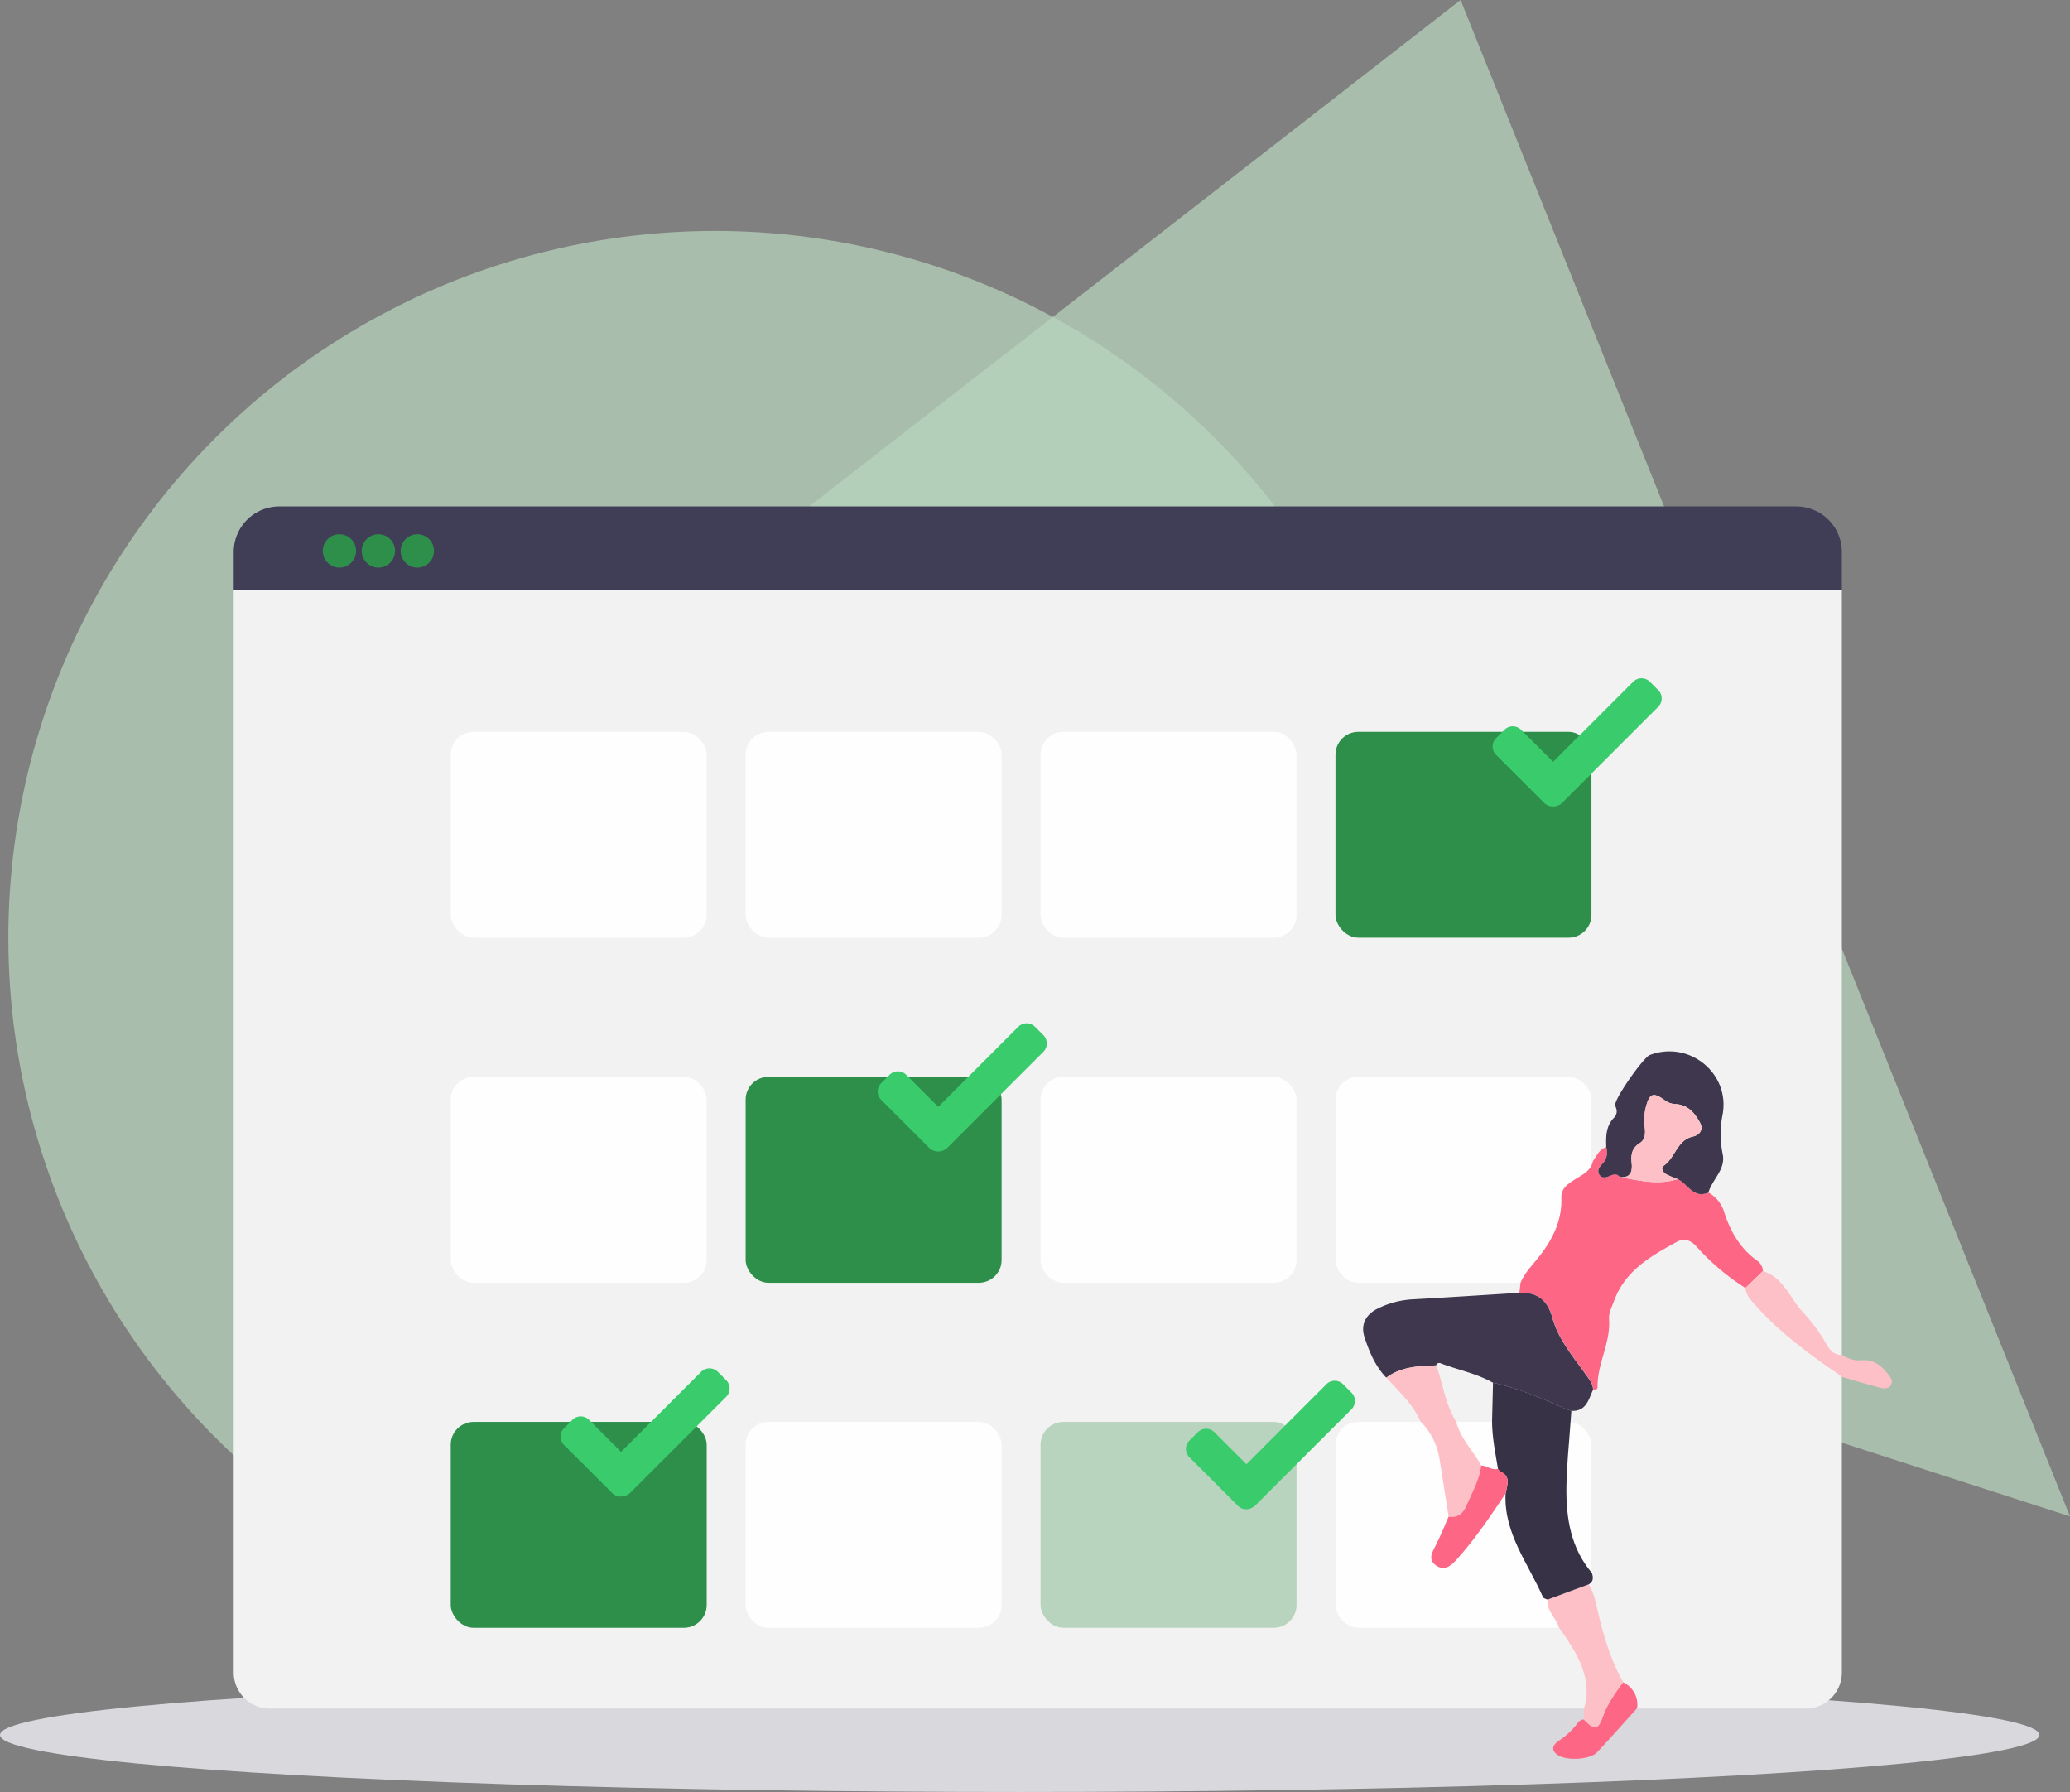 <?xml version="1.0" encoding="UTF-8"?> <svg xmlns="http://www.w3.org/2000/svg" viewBox="0 0 744 644"><rect x="0" y="0" width="744" height="644" fill="#808080" stroke="none"/><defs><style>.cls-1{fill:#b9d7c0;opacity:0.7;}.cls-2{fill:#d9d8dd;}.cls-3{fill:#f2f2f2;}.cls-4{fill:#fefefe;}.cls-5{fill:#2d8f4a;}.cls-6{fill:#b8d4be;}.cls-7{fill:#3acc6c;}.cls-8{fill:#fdc0c6;}.cls-9{fill:#fd6685;}.cls-10{fill:#3e374d;}.cls-11{fill:#383246;}.cls-12{fill:#403d56;}</style></defs><g id="Layer_2" data-name="Layer 2"><g id="Layer_1-2" data-name="Layer 1"><circle class="cls-1" cx="257" cy="337" r="254"></circle><polygon class="cls-1" points="524.97 0 744 544.97 94 335 524.97 0"></polygon><ellipse class="cls-2" cx="366.5" cy="623.5" rx="366.5" ry="20.5"></ellipse><path class="cls-3" d="M84,212H662a0,0,0,0,1,0,0V601.06A12.94,12.94,0,0,1,649.06,614H96.94A12.94,12.94,0,0,1,84,601.06V212A0,0,0,0,1,84,212Z"></path><rect class="cls-4" x="162" y="263" width="92" height="74" rx="8.2"></rect><rect class="cls-4" x="268" y="263" width="92" height="74" rx="8.2"></rect><rect class="cls-4" x="374" y="263" width="92" height="74" rx="8.2"></rect><rect class="cls-5" x="480" y="263" width="92" height="74" rx="8.2"></rect><rect class="cls-4" x="162" y="387" width="92" height="74" rx="8.2"></rect><rect class="cls-5" x="268" y="387" width="92" height="74" rx="8.2"></rect><rect class="cls-4" x="374" y="387" width="92" height="74" rx="8.2"></rect><rect class="cls-4" x="480" y="387" width="92" height="74" rx="8.2"></rect><rect class="cls-5" x="162" y="511" width="92" height="74" rx="8.2"></rect><rect class="cls-4" x="268" y="511" width="92" height="74" rx="8.2"></rect><rect class="cls-6" x="374" y="511" width="92" height="74" rx="8.2"></rect><rect class="cls-4" x="480" y="511" width="92" height="74" rx="8.2"></rect><path class="cls-7" d="M596,248l-3-3a4.23,4.23,0,0,0-6,0l-28.77,28.77-11.51-11.5a4.22,4.22,0,0,0-6,0l-3,3a4.24,4.24,0,0,0,0,6l17.46,17.45a4.74,4.74,0,0,0,6.3-.2L596,254A4.23,4.23,0,0,0,596,248Z"></path><path class="cls-7" d="M375,372l-3-3a4.23,4.23,0,0,0-6,0l-28.77,28.77-11.51-11.5a4.22,4.22,0,0,0-6,0l-3,3a4.24,4.24,0,0,0,0,6l17.46,17.45a4.74,4.74,0,0,0,6.3-.2L375,378A4.23,4.23,0,0,0,375,372Z"></path><path class="cls-7" d="M261,496l-3-3a4.23,4.23,0,0,0-6,0l-28.77,28.77-11.51-11.5a4.22,4.22,0,0,0-6,0l-3,3a4.24,4.24,0,0,0,0,6l17.46,17.45a4.74,4.74,0,0,0,6.3-.2L261,502A4.23,4.23,0,0,0,261,496Z"></path><path class="cls-7" d="M485.73,500.46l-3-3a4.22,4.22,0,0,0-6,0L448,526.22l-11.5-11.51a4.24,4.24,0,0,0-6,0l-3,3a4.24,4.24,0,0,0,0,6l17.46,17.46a4.23,4.23,0,0,0,5.47.42,4.54,4.54,0,0,0,.83-.63l34.51-34.51A4.22,4.22,0,0,0,485.73,500.46Z"></path><path class="cls-8" d="M571.08,569.34a27.72,27.72,0,0,1,2.57,6.91c2.16,9.8,4.8,19.47,9.77,28.31-2.85,3.82-5.6,7.64-7.23,12.22-1.79,5.05-3.1,5.19-6.91,1.19,0-1.36.05-2.72.07-4.08,2.13-7,.28-13.4-2.89-19.51a111.74,111.74,0,0,0-6.16-9.51c-1.07-3.45-4.45-6-4.07-10Z"></path><path class="cls-9" d="M569.28,618c3.81,4,5.12,3.86,6.91-1.19,1.63-4.58,4.38-8.4,7.23-12.22a8.9,8.9,0,0,1,5,9.29c-4.79,5.3-9.51,10.66-14.41,15.86-2.53,2.68-10.92,3.1-14.08,1-2.75-1.86-1.71-3.76.3-5.14a26.43,26.43,0,0,0,7.15-6.83l1.09-.77C568.73,618,569,618,569.28,618Z"></path><path class="cls-8" d="M568.45,617.93l-1.09.77C567.73,618.45,568.09,618.19,568.45,617.93Z"></path><path class="cls-9" d="M546.51,461c1.55-3.72,4.44-6.51,6.85-9.62,4.8-6.16,8.08-12.86,7.82-20.86-.11-3.44,2.22-4.9,4.58-6.47,2.7-1.8,6-3,6.77-6.76,1.37-1.88,2.21-4.27,4.79-5a5.92,5.92,0,0,1-1.47,6c-1,1.11-2,2.5-.87,4,1,1.28,2.42.81,3.66.25s2.52-.89,3.57.43c6.89,1.36,13.78,3,20.81.78,3.6,1.74,5.59,7.14,11,4.81a12,12,0,0,1,5.73,7.16c2.22,6.94,5.76,13,11.79,17.33a4.84,4.84,0,0,1,2.1,3.75l-6.3,6.07a83,83,0,0,1-17.63-14.95c-2.18-2.37-4.56-3-7.09-1.57-9.32,5.06-18.52,10.32-22.48,21.13-.8,2.18-2,4.33-1.81,6.67.6,8.47-4.29,16-4.13,24.37,0,.78-.82.9-1.52.92-.1-2.31-1.58-3.92-2.82-5.67-4.48-6.35-9.67-12.43-11.77-20-1.82-6.53-5.48-9.44-12-9.14Z"></path><path class="cls-10" d="M546,464.61c6.56-.3,10.22,2.61,12,9.14,2.1,7.58,7.29,13.66,11.77,20,1.24,1.75,2.72,3.36,2.82,5.67-1.63,3.55-2.47,7.93-7.87,7.6-.92-.33-1.86-.61-2.75-1-8.24-3.68-16.54-7.2-25.42-9.12-5.9-3.36-12.61-4.58-18.86-7a1.17,1.17,0,0,0-1.55.8c-6.27.23-12.54.43-17.88,4.4-4-4.15-6.16-9.4-7.86-14.66-1.32-4.08.2-7.77,4.44-10a32,32,0,0,1,13.34-3.51C520.85,466.22,533.44,465.39,546,464.61Z"></path><path class="cls-10" d="M582.21,423c-1.05-1.32-2.26-1-3.57-.43s-2.68,1-3.66-.25c-1.15-1.51-.09-2.9.87-4a5.92,5.92,0,0,0,1.47-6c-.12-3.84-.18-7.62,2.83-10.68a3.18,3.18,0,0,0,.76-3.26,4.67,4.67,0,0,1-.35-1.44c0-2.51,10.12-16.94,12.44-17.81,14.13-5.32,28.8,6.51,26.16,21.32a36,36,0,0,0,0,14.26c1.2,5.55-3.76,9.11-5.12,13.87-5.39,2.33-7.38-3.07-11-4.81a43.34,43.34,0,0,1-4-1.69c-1.33-.7-2.27-2.28-1-3.18,4.14-2.87,4.7-9.17,10.47-10.45,2.35-.52,3.87-2.47,2.56-4.92-1.87-3.53-4.5-6.59-8.89-6.74a7,7,0,0,1-4-1.51c-3.9-2.78-5.23-2.37-6.51,2.22a19.32,19.32,0,0,0-.53,7.39c.24,2.16.35,4.59-1.72,5.88-2.88,1.79-3.28,4.19-2.95,7.23S586.08,423.39,582.21,423Z"></path><path class="cls-8" d="M498.33,495.1c5.34-4,11.61-4.17,17.88-4.4,2.48,6.7,3.24,14,7.18,20.2,1.51,6.1,6.09,10.46,9,15.79-.58,5.14-3.13,9.5-5.15,14.13-1.42,3.25-3.19,4.67-6.57,4.3q-1.61-10.22-3.22-20.44a24.78,24.78,0,0,0-6.91-13.87C507.79,504.52,502.72,500.08,498.33,495.1Z"></path><path class="cls-8" d="M627.32,462.86l6.3-6.07c7.57,2.37,9.75,10,14.6,15a61.54,61.54,0,0,1,8.43,11.6c1.18,2,2.82,3.75,5.56,3.54a10.12,10.12,0,0,0,7,1.9c4.16-.32,6.93,1.88,9.27,4.85.87,1.12,2.11,2.39,1.17,4s-2.63,1.41-4,1c-4.47-1.16-8.9-2.5-13.34-3.76-11.76-8-23.29-16.35-32.62-27.29A8.21,8.21,0,0,1,627.32,462.86Z"></path><path class="cls-11" d="M536.62,496.9c8.88,1.92,17.18,5.44,25.42,9.12.89.4,1.83.68,2.75,1-.1,1.29-.19,2.58-.29,3.87-.53,7.77-1.39,15.53-1.5,23.3-.16,11.27,1.51,22.16,9.22,31.17.4,1.55.59,3-1.14,4l-14.85,5.51c-.57-.28-1.46-.43-1.66-.88-5.29-12.11-14.13-23-13.44-37.22.53-3,2.16-6.3-2.14-8l-.67-.92.09.06c-.93-5.63-2.1-11.23-2.14-17Q536.45,503.9,536.62,496.9Z"></path><path class="cls-9" d="M539,528.73c4.3,1.72,2.67,5,2.14,8-5.42,8.15-10.89,16.26-17.44,23.58-2.21,2.46-4.55,4.45-7.63,2.22s-1.14-4.93.14-7.51c1.62-3.23,3-6.61,4.42-9.92,3.38.37,5.15-1,6.57-4.3,2-4.63,4.57-9,5.15-14.13,2.1,0,3.83,1.89,6.07,1.17l-.09-.05Z"></path><path class="cls-8" d="M582.21,423c3.87.43,4.55-2,4.23-5s.07-5.44,2.95-7.23c2.07-1.29,2-3.72,1.72-5.88a19.32,19.32,0,0,1,.53-7.39c1.28-4.59,2.61-5,6.51-2.22a7,7,0,0,0,4,1.51c4.39.15,7,3.21,8.89,6.74,1.31,2.45-.21,4.4-2.56,4.92-5.77,1.28-6.33,7.58-10.47,10.45-1.31.9-.37,2.48,1,3.18a43.34,43.34,0,0,0,4,1.69C596,425.91,589.1,424.32,582.21,423Z"></path><path class="cls-4" d="M539,528.73l-.67-.92Z"></path><path class="cls-12" d="M100.4,182H645.6A16.4,16.4,0,0,1,662,198.4V212a0,0,0,0,1,0,0H84a0,0,0,0,1,0,0V198.4A16.4,16.4,0,0,1,100.4,182Z"></path><circle class="cls-5" cx="122" cy="198" r="6"></circle><circle class="cls-5" cx="150" cy="198" r="6"></circle><circle class="cls-5" cx="136" cy="198" r="6"></circle></g></g></svg> 
